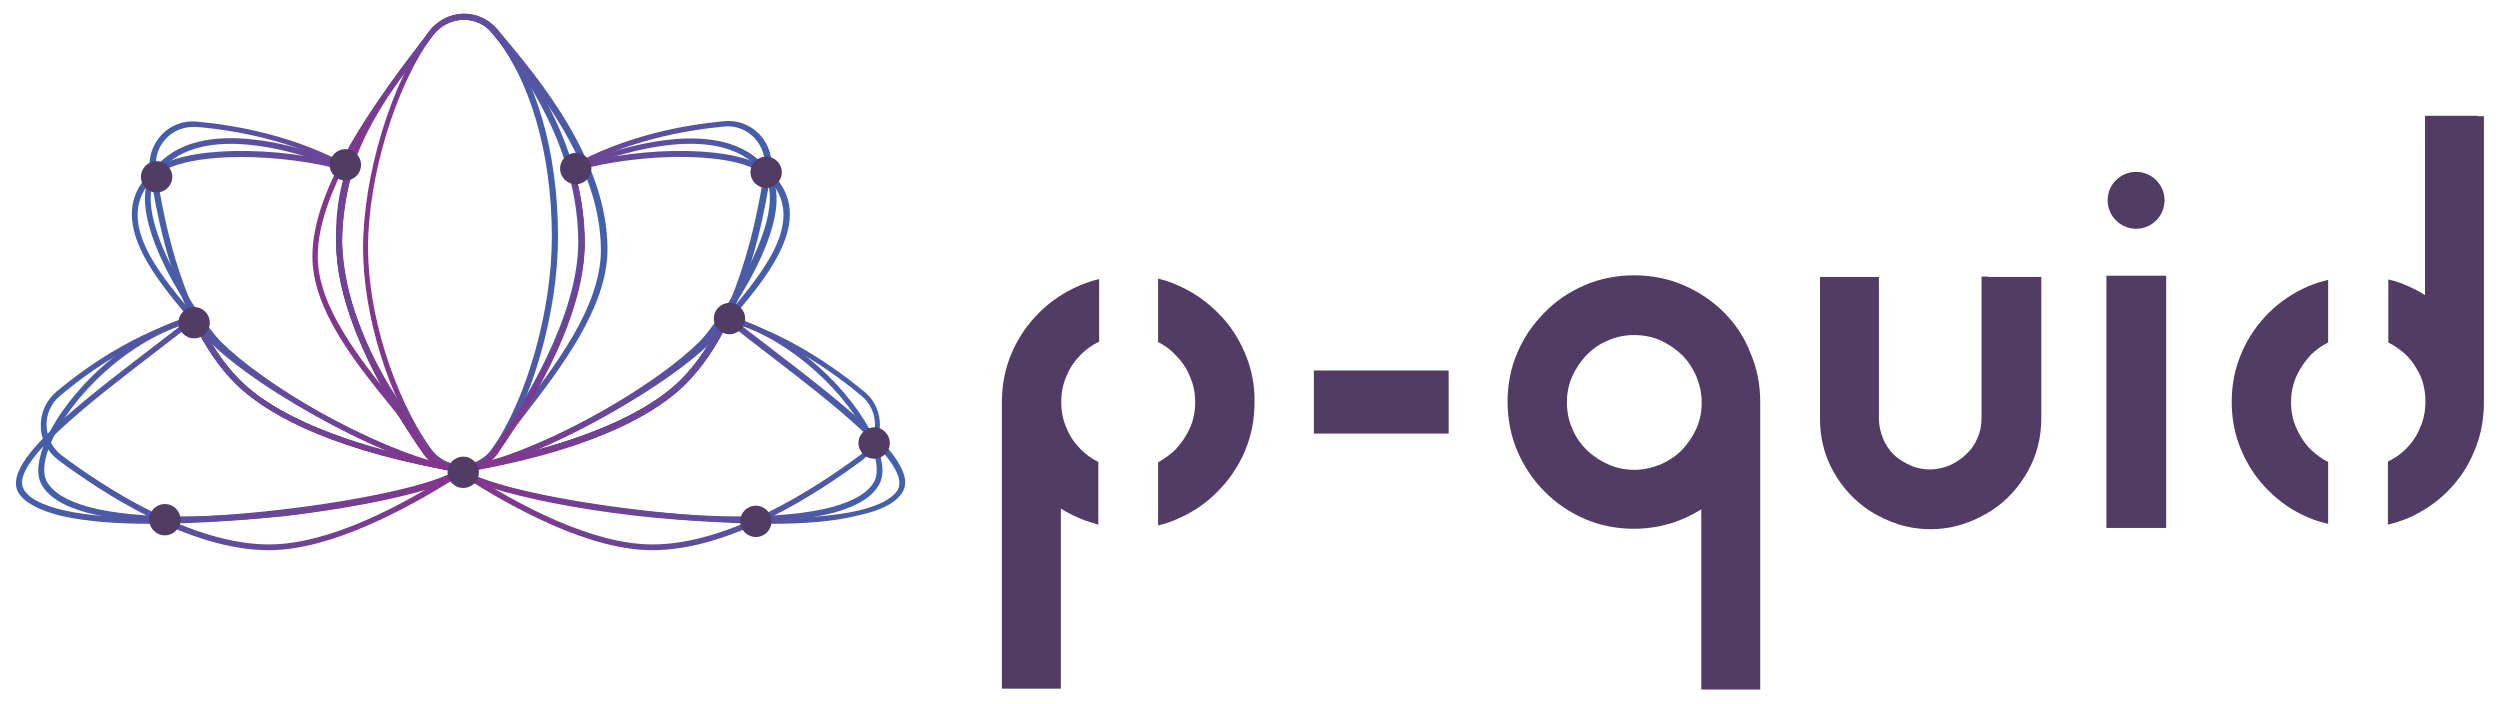 <?xml version="1.0" encoding="utf-8"?>
<!-- Generator: Adobe Illustrator 26.0.1, SVG Export Plug-In . SVG Version: 6.00 Build 0)  -->
<svg version="1.1" id="Calque_1" xmlns="http://www.w3.org/2000/svg" xmlns:xlink="http://www.w3.org/1999/xlink" x="0px" y="0px"
	 viewBox="0 0 606.6 170.8" style="enable-background:new 0 0 606.6 170.8;" xml:space="preserve">
<style type="text/css">
	.st0{fill:url(#SVGID_1_);}
	.st1{fill:url(#SVGID_00000035529062875089180920000004379909434158371461_);}
	.st2{fill:url(#SVGID_00000098211227681753187790000005023188310510807203_);}
	.st3{fill:url(#SVGID_00000040535755498881427750000011624066245993996728_);}
	.st4{fill:url(#SVGID_00000058559744931293411440000017220376483192540082_);}
	.st5{fill:url(#SVGID_00000112622456161842357250000001597984460455789956_);}
	.st6{fill:url(#SVGID_00000083801328421784973160000005864817292487468728_);}
	.st7{fill:url(#SVGID_00000052783316396527361350000008485254740008446089_);}
	.st8{fill:url(#SVGID_00000147177700767210302710000000167384281610382749_);}
	.st9{fill:url(#SVGID_00000173137054838618268330000013193227313811879311_);}
	.st10{fill:url(#SVGID_00000176017418908431721880000015742189923476604326_);}
	.st11{fill:url(#SVGID_00000004520367002907176480000003969864989873243530_);}
	.st12{fill:url(#SVGID_00000140697408060407162110000000012855933473451432_);}
	.st13{fill:url(#SVGID_00000011026201193802255730000014145422364334677925_);}
	.st14{fill:url(#SVGID_00000131344682254174138410000006617439709721711019_);}
	.st15{fill:#503C64;}
</style>
<g>
	<g>
		<g>
			<g>
				<linearGradient id="SVGID_1_" gradientUnits="userSpaceOnUse" x1="108.566" y1="104.899" x2="213.647" y2="104.899">
					<stop  offset="7.448098e-02" style="stop-color:#82368C"/>
					<stop  offset="0.996" style="stop-color:#4360AA"/>
				</linearGradient>
				<path class="st0" d="M158.3,133.5c-15.1,0-33.4-9.9-46.2-18.1c-0.6-0.4-1.1-0.7-1.7-1.1l-1.9-1.3h2.2c0.3,0,4.1-0.3,4.3-0.3
					c13.6-2.5,38.2-8.6,50.2-20.5c3.9-3.9,7.3-9,10.3-15.3l0.2-0.5l0.6,0.2c14.3,4.1,26.1,12.4,33.5,18.5c2.5,2.1,3.8,5.1,3.7,8.3
					c-0.1,3.3-1.6,6.3-4.2,8.2C198.4,119.7,177.3,133.5,158.3,133.5z M112.9,114.2c12.6,8.2,30.7,17.9,45.4,17.9
					c18.6,0,39.5-13.6,50.3-21.6c2.3-1.7,3.6-4.3,3.7-7.2c0.1-2.8-1.1-5.4-3.2-7.2c-7.2-6-18.6-14-32.4-18.1
					c-3,6.2-6.4,11.2-10.3,15.1c-6.4,6.4-20.5,15.3-50.9,20.9C115.2,114,114,114.1,112.9,114.2z"/>
			</g>
			<g>
				
					<linearGradient id="SVGID_00000138574305147727526550000007623429996003487903_" gradientUnits="userSpaceOnUse" x1="114.54" y1="71.739" x2="187.053" y2="71.739">
					<stop  offset="7.448098e-02" style="stop-color:#82368C"/>
					<stop  offset="0.996" style="stop-color:#4360AA"/>
				</linearGradient>
				<path style="fill:url(#SVGID_00000138574305147727526550000007623429996003487903_);" d="M114.8,114.1l-0.2-1.3
					c2.1-0.6,3.9-1.8,5.1-3.6c5.1-7.3,12.1-18.5,16.6-30.1c2.8-7.4,4.3-14.1,4.3-20c0-5.8-0.9-11.9-2.6-17.9l-0.2-0.5l0.5-0.3
					c13.3-7.5,27.7-10.1,37.5-11c3.2-0.3,6.3,0.9,8.5,3.2c2.2,2.4,3.3,5.6,2.8,8.8c-1.4,9.7-4.3,23.8-10.1,36
					c-3,6.4-6.6,11.7-10.6,15.6c-6.4,6.4-20.5,15.3-50.9,20.9C115.2,114.1,115,114.1,114.8,114.1z M139.3,41.3
					c1.7,6,2.5,11.9,2.5,17.7c0,6-1.5,12.9-4.4,20.5c-4.5,11.7-11.6,23-16.7,30.4c-0.5,0.7-1.1,1.4-1.8,2c14-2.9,35.4-8.9,46.3-19.8
					c3.9-3.9,7.3-9,10.3-15.3c5.7-12.1,8.6-26,10-35.6v0c0.4-2.8-0.5-5.6-2.4-7.7c-1.9-2-4.6-3.1-7.4-2.8
					C166.2,31.6,152.2,34.1,139.3,41.3z"/>
			</g>
			<g>
				
					<linearGradient id="SVGID_00000129168758784396770510000008507817022664281730_" gradientUnits="userSpaceOnUse" x1="81.572" y1="58.836" x2="141.784" y2="58.836">
					<stop  offset="7.448098e-02" style="stop-color:#82368C"/>
					<stop  offset="0.996" style="stop-color:#4360AA"/>
				</linearGradient>
				<path style="fill:url(#SVGID_00000129168758784396770510000008507817022664281730_);" d="M112.1,114.2
					C112.1,114.2,112.1,114.2,112.1,114.2c-3.5,0-6.7-1.7-8.7-4.6c-0.5-0.7-1-1.5-1.5-2.2C93.3,95,82.7,79.6,81.6,59.1
					c-1-20.8,10.9-36.3,19.7-47.7c1-1.3,1.9-2.5,2.8-3.7c2-2.6,5-4.2,8.2-4.3c3.2-0.1,6.2,1.3,8.3,3.7l0,0
					c7.9,9.5,21.2,28.7,21.2,51.6c0,9.5-3.7,26-21.1,50.9C118.7,112.6,115.6,114.2,112.1,114.2z M112.6,4.8c-0.1,0-0.2,0-0.3,0
					c-2.8,0.1-5.4,1.4-7.2,3.7c-0.9,1.2-1.8,2.4-2.8,3.7C93.8,23.4,82,38.7,83,59c1,20.1,11.5,35.3,20,47.6c0.5,0.8,1,1.5,1.5,2.2
					c1.7,2.5,4.5,4,7.5,4c0,0,0,0,0,0c3,0,5.8-1.4,7.5-3.9c7.8-11.1,20.8-32.5,20.8-50.1c0-22.4-13.1-41.4-20.8-50.7l0,0
					C117.8,6,115.3,4.8,112.6,4.8z"/>
			</g>
			<g>
				
					<linearGradient id="SVGID_00000003785815463277566500000012790864370884293034_" gradientUnits="userSpaceOnUse" x1="88.066" y1="58.836" x2="135.411" y2="58.836">
					<stop  offset="7.448098e-02" style="stop-color:#82368C"/>
					<stop  offset="0.996" style="stop-color:#4360AA"/>
				</linearGradient>
				<path style="fill:url(#SVGID_00000003785815463277566500000012790864370884293034_);" d="M112.1,114.2
					C112.1,114.2,112.1,114.2,112.1,114.2c-3.5,0-6.7-1.7-8.7-4.6c-9.2-13.4-15.3-33.2-15.3-49.4c0-17.7,6.9-40.3,16-52.5
					c2-2.6,5-4.2,8.2-4.3c3.2-0.1,6.2,1.3,8.3,3.7l0,0c9.4,11.2,14.8,29.6,14.8,50.4c0,18-6.2,39.9-14.7,52.1
					C118.7,112.6,115.6,114.2,112.1,114.2z M112.6,4.8c-0.1,0-0.2,0-0.3,0c-2.8,0.1-5.4,1.4-7.2,3.7c-9,12-15.8,34.2-15.8,51.6
					c0,16,6.1,35.5,15.1,48.7c1.7,2.5,4.5,4,7.5,4c0,0,0,0,0,0c3,0,5.8-1.4,7.5-3.9c8.4-12,14.5-33.6,14.5-51.3
					c0-20.5-5.3-38.6-14.5-49.6l0,0C117.8,6,115.3,4.8,112.6,4.8z"/>
			</g>
			<g>
				
					<linearGradient id="SVGID_00000016075522149150384510000006620272558398031276_" gradientUnits="userSpaceOnUse" x1="75.807" y1="58.836" x2="147.415" y2="58.836">
					<stop  offset="7.448098e-02" style="stop-color:#82368C"/>
					<stop  offset="0.996" style="stop-color:#4360AA"/>
				</linearGradient>
				<path style="fill:url(#SVGID_00000016075522149150384510000006620272558398031276_);" d="M112.1,114.2
					C112.1,114.2,112.1,114.2,112.1,114.2c-3.5,0-6.7-1.7-8.7-4.6c-2.2-3.1-5-6.6-8-10.3C86.2,88,75.8,75.1,75.8,62.2
					c0-17.2,16.2-38.6,25.9-51.4c0.9-1.1,1.7-2.2,2.4-3.2c2-2.6,5-4.2,8.2-4.3c3.2-0.1,6.2,1.3,8.3,3.7l1.1,1.3
					c9,10.7,25.7,30.7,25.7,52.2c0,14.1-11.4,28.9-20.5,40.7c-2.3,3-4.5,5.8-6.2,8.3C118.7,112.6,115.6,114.2,112.1,114.2z
					 M112.6,4.8c-0.1,0-0.2,0-0.3,0c-2.8,0.1-5.4,1.4-7.2,3.7c-0.7,1-1.5,2-2.4,3.2c-9.6,12.6-25.6,33.8-25.6,50.5
					c0,12.3,10.3,25,19.3,36.2c3,3.7,5.8,7.2,8,10.4c1.7,2.5,4.5,4,7.5,4c0,0,0,0,0,0c3,0,5.8-1.4,7.5-3.9c1.8-2.5,3.9-5.4,6.2-8.3
					c9-11.7,20.2-26.2,20.2-39.9c0-21.1-16.5-40.8-25.4-51.4l-1.1-1.3C117.8,6,115.3,4.8,112.6,4.8z"/>
			</g>
			<g>
				
					<linearGradient id="SVGID_00000038375258480099361860000018106161545493772962_" gradientUnits="userSpaceOnUse" x1="114.54" y1="75.382" x2="191.492" y2="75.382">
					<stop  offset="7.448098e-02" style="stop-color:#82368C"/>
					<stop  offset="0.996" style="stop-color:#4360AA"/>
				</linearGradient>
				<path style="fill:url(#SVGID_00000038375258480099361860000018106161545493772962_);" d="M114.8,114.1l-0.2-1.3
					c2.1-0.6,3.9-1.8,5.1-3.6c5.1-7.3,12.1-18.5,16.6-30.1c2.8-7.4,4.3-14.1,4.3-20c0-5.8-0.9-11.9-2.6-17.9l-0.2-0.7l0.7-0.2
					c18.4-5.3,41.3-4.8,47.9,1l0,0c12.3,10.7,0.2,25.2-7.8,34.8c-1.1,1.3-2.1,2.5-3,3.6c-10.1,12.8-44.4,31.3-60.1,34.2
					C115.2,114.1,115,114.1,114.8,114.1z M139.4,41.5c1.7,5.9,2.5,11.8,2.5,17.6c0,6-1.5,12.9-4.4,20.5c-4.5,11.7-11.6,23-16.7,30.4
					c-0.4,0.6-0.9,1.2-1.5,1.7c16.7-4.8,46-21.2,55.1-32.7c0.9-1.1,1.9-2.4,3-3.7c8.1-9.8,19.2-23.1,7.9-32.9l0,0
					C179.2,37,157,36.6,139.4,41.5z"/>
			</g>
			<g>
				
					<linearGradient id="SVGID_00000009566797708962522610000001150711492146600851_" gradientUnits="userSpaceOnUse" x1="114.54" y1="73.824" x2="188.294" y2="73.824">
					<stop  offset="7.448098e-02" style="stop-color:#82368C"/>
					<stop  offset="0.996" style="stop-color:#4360AA"/>
				</linearGradient>
				<path style="fill:url(#SVGID_00000009566797708962522610000001150711492146600851_);" d="M114.8,114.1l-0.2-1.3
					c2.1-0.6,3.9-1.8,5.1-3.6c5.1-7.3,12.1-18.5,16.6-30.1c2.8-7.4,4.3-14.1,4.3-20c0-5.8-0.9-11.9-2.6-17.9l-0.2-0.6l0.6-0.2
					c23.6-9.4,40.7-9.1,48.1,1.1c8.1,11.1-11.6,38.4-15.4,42.2c-11.9,11.9-40.5,27.5-55.6,30.3C115.2,114.1,115,114.1,114.8,114.1z
					 M139.3,41.4c1.7,5.9,2.5,11.9,2.5,17.7c0,6-1.5,12.9-4.4,20.5c-4.5,11.7-11.6,23-16.7,30.4c-0.5,0.6-1,1.2-1.5,1.7
					c15.5-4.4,40-18.2,50.7-29c4.4-4.4,22.3-30.8,15.3-40.5l0,0C178.3,32.7,162,32.5,139.3,41.4z"/>
			</g>
			<g>
				
					<linearGradient id="SVGID_00000150820729869277941220000004998761249664761267_" gradientUnits="userSpaceOnUse" x1="108.566" y1="101.501" x2="214.132" y2="101.501">
					<stop  offset="7.448098e-02" style="stop-color:#82368C"/>
					<stop  offset="0.996" style="stop-color:#4360AA"/>
				</linearGradient>
				<path style="fill:url(#SVGID_00000150820729869277941220000004998761249664761267_);" d="M179.6,126.7
					c-26.5,0-59.7-6.3-67.4-11.3c-0.6-0.4-1.1-0.7-1.7-1.1l-1.9-1.3h2.2c0.3,0,4.1-0.3,4.3-0.3c13.6-2.5,38.2-8.6,50.2-20.5
					c3.9-3.9,7.3-9,10.3-15.3l0.2-0.5l0.6,0.1c16.5,4.4,30.7,18.8,35.8,30.1c2,4.6,2.5,8.3,1.2,10.8c-1.6,3.1-5.3,5.4-11.1,7
					C196.3,126,188.3,126.7,179.6,126.7z M112.9,114.2c10.2,6.6,64.8,15.3,89.1,8.8c5.4-1.5,8.8-3.6,10.2-6.3c1-2.1,0.6-5.5-1.2-9.6
					c-4.9-10.9-18.5-24.7-34.3-29.2c-3,6.2-6.4,11.3-10.3,15.1c-6.4,6.4-20.5,15.3-50.9,20.9C115.2,114,114,114.1,112.9,114.2z"/>
			</g>
			<g>
				
					<linearGradient id="SVGID_00000132798065921432896310000004308877256223535030_" gradientUnits="userSpaceOnUse" x1="108.566" y1="101.611" x2="219.584" y2="101.611">
					<stop  offset="7.448098e-02" style="stop-color:#82368C"/>
					<stop  offset="0.996" style="stop-color:#4360AA"/>
				</linearGradient>
				<path style="fill:url(#SVGID_00000132798065921432896310000004308877256223535030_);" d="M186.9,127.1
					c-12.5,0-25.3-1.3-31.9-2.1c-20.4-2.4-37.6-6.3-42.8-9.7c-0.6-0.4-1.1-0.7-1.7-1.1l-1.9-1.3h2.2c0.3,0,4.1-0.3,4.3-0.3
					c13.6-2.5,38.2-8.6,50.2-20.5c3.9-3.9,7.3-9,10.3-15.3l0.4-0.8l0.7,0.5c3.3,2.6,6.8,5.3,10.6,8.2c17.7,13.6,36,27.6,31.7,34.7
					c-1.5,2.5-5,4.4-10.5,5.6C202.4,126.6,194.7,127.1,186.9,127.1z M112.9,114.2c10.9,7,71.1,15.3,95.3,9.7c5.1-1.2,8.3-2.9,9.6-5
					c3.6-6.1-15.8-21-31.3-32.9c-3.5-2.7-6.9-5.3-9.9-7.7c-2.9,6.1-6.4,11-10.2,14.9c-6.4,6.4-20.5,15.3-50.9,20.9
					C115.2,114,114,114.1,112.9,114.2z"/>
			</g>
			<g>
				
					<linearGradient id="SVGID_00000091735489407104114600000006283703180106348166_" gradientUnits="userSpaceOnUse" x1="925.916" y1="104.899" x2="1030.844" y2="104.899" gradientTransform="matrix(-1 0 0 1 1040.686 0)">
					<stop  offset="7.448098e-02" style="stop-color:#82368C"/>
					<stop  offset="0.996" style="stop-color:#4360AA"/>
				</linearGradient>
				<path style="fill:url(#SVGID_00000091735489407104114600000006283703180106348166_);" d="M65.2,133.5c-19,0-40.1-13.7-51.1-21.9
					c-2.6-2-4.2-5-4.2-8.2c-0.1-3.2,1.3-6.2,3.7-8.3c7.4-6.2,19.2-14.4,33.5-18.5l0.6-0.2l0.2,0.5c3,6.3,6.4,11.4,10.3,15.3
					c12,12,36.6,18,50.2,20.6c0.2,0,4.1,0.3,4.3,0.3l2.1,0.1l-1.7,1.2c-0.5,0.4-1.1,0.7-1.7,1.1C98.6,123.6,80.2,133.5,65.2,133.5z
					 M46.9,78C33,82.1,21.6,90.1,14.5,96.1c-2.1,1.8-3.3,4.4-3.2,7.2c0.1,2.8,1.4,5.5,3.7,7.2c10.8,8.1,31.7,21.6,50.3,21.6
					c14.7,0,32.8-9.7,45.4-17.9c-1.1-0.1-2.3-0.2-2.4-0.2c-30.5-5.7-44.5-14.5-51-20.9C53.3,89.2,49.8,84.2,46.9,78z"/>
			</g>
			<g>
				
					<linearGradient id="SVGID_00000114045768691014778630000005655638637179025024_" gradientUnits="userSpaceOnUse" x1="931.737" y1="71.739" x2="1004.251" y2="71.739" gradientTransform="matrix(-1 0 0 1 1040.686 0)">
					<stop  offset="7.448098e-02" style="stop-color:#82368C"/>
					<stop  offset="0.996" style="stop-color:#4360AA"/>
				</linearGradient>
				<path style="fill:url(#SVGID_00000114045768691014778630000005655638637179025024_);" d="M108.7,114.1c-0.2,0-0.4,0-0.6-0.1
					c-30.5-5.7-44.5-14.5-51-20.9c-4-4-7.5-9.2-10.6-15.6c-5.8-12.2-8.7-26.3-10.1-36l0,0c-0.5-3.2,0.6-6.4,2.8-8.8
					c2.2-2.3,5.3-3.5,8.5-3.2c9.8,0.9,24.2,3.5,37.5,11l0.5,0.3l-0.2,0.5c-1.7,6-2.6,12-2.6,17.9c0,5.9,1.4,12.6,4.3,20
					c4.4,11.6,11.4,22.8,16.6,30.1c1.3,1.8,3,3,5.1,3.6L108.7,114.1z M46.9,30.8c-2.5,0-4.9,1-6.6,2.8c-2,2.1-2.8,4.9-2.4,7.7v0
					c1.4,9.6,4.2,23.5,10,35.6c3,6.3,6.4,11.4,10.3,15.3C69,103,90.5,109,104.5,111.9c-0.7-0.6-1.2-1.2-1.8-2
					c-5.2-7.4-12.2-18.7-16.7-30.4c-2.9-7.6-4.4-14.5-4.4-20.5c0-5.8,0.9-11.8,2.5-17.7c-12.9-7.2-26.9-9.7-36.4-10.5
					C47.5,30.8,47.2,30.8,46.9,30.8z"/>
			</g>
			<g>
				
					<linearGradient id="SVGID_00000145774706142860634900000001360623914922835606_" gradientUnits="userSpaceOnUse" x1="931.737" y1="75.382" x2="1008.689" y2="75.382" gradientTransform="matrix(-1 0 0 1 1040.686 0)">
					<stop  offset="7.448098e-02" style="stop-color:#82368C"/>
					<stop  offset="0.996" style="stop-color:#4360AA"/>
				</linearGradient>
				<path style="fill:url(#SVGID_00000145774706142860634900000001360623914922835606_);" d="M108.7,114.1c-0.2,0-0.4,0-0.6-0.1
					c-15.7-2.9-50-21.5-60.1-34.2c-0.9-1.1-1.9-2.3-3-3.6C37,66.5,25,52,37.2,41.3l0.5,0.5l-0.5-0.5c6.7-5.8,29.5-6.3,47.9-1
					l0.7,0.2l-0.2,0.7c-1.7,6-2.6,12-2.6,17.9c0,5.9,1.4,12.6,4.3,20c4.4,11.6,11.4,22.8,16.6,30.1c1.3,1.8,3,3,5.1,3.6L108.7,114.1
					z M58.5,38.1c-9.2,0-17,1.5-20.3,4.3c-11.3,9.8-0.2,23.2,7.9,32.9c1.1,1.3,2.1,2.5,3,3.7c9.1,11.6,38.4,27.9,55.1,32.7
					c-0.5-0.5-1-1.1-1.5-1.7c-5.2-7.4-12.2-18.7-16.7-30.4c-2.9-7.6-4.4-14.5-4.4-20.5c0-5.8,0.8-11.7,2.5-17.6
					C75.9,39.2,66.6,38.1,58.5,38.1z"/>
			</g>
			<g>
				
					<linearGradient id="SVGID_00000070834189693462088450000017363298053402154630_" gradientUnits="userSpaceOnUse" x1="931.737" y1="73.823" x2="1005.492" y2="73.823" gradientTransform="matrix(-1 0 0 1 1040.686 0)">
					<stop  offset="7.448098e-02" style="stop-color:#82368C"/>
					<stop  offset="0.996" style="stop-color:#4360AA"/>
				</linearGradient>
				<path style="fill:url(#SVGID_00000070834189693462088450000017363298053402154630_);" d="M108.7,114.1c-0.2,0-0.4,0-0.6-0.1
					C93,111.2,64.4,95.6,52.5,83.7C48.7,79.9,29,52.5,37.1,41.4l0.6,0.4l-0.6-0.4c7.4-10.1,24.5-10.5,48.1-1.1l0.6,0.2l-0.2,0.6
					c-1.7,6-2.6,12-2.6,17.9c0,5.9,1.4,12.6,4.3,20c4.4,11.6,11.4,22.8,16.6,30.1c1.3,1.8,3,3,5.1,3.6L108.7,114.1z M56,34.9
					c-8.1,0-14.2,2.5-17.8,7.4l0,0c-7.1,9.7,10.9,36.1,15.3,40.5c10.8,10.8,35.2,24.6,50.7,29c-0.6-0.5-1.1-1.1-1.5-1.7
					c-5.2-7.4-12.2-18.7-16.7-30.4c-2.9-7.6-4.4-14.5-4.4-20.5c0-5.8,0.8-11.7,2.5-17.7C73.2,37.1,63.7,34.9,56,34.9z"/>
			</g>
			<g>
				
					<linearGradient id="SVGID_00000142154083126642415470000013591811012264128169_" gradientUnits="userSpaceOnUse" x1="925.916" y1="101.501" x2="1031.329" y2="101.501" gradientTransform="matrix(-1 0 0 1 1040.686 0)">
					<stop  offset="7.448098e-02" style="stop-color:#82368C"/>
					<stop  offset="0.996" style="stop-color:#4360AA"/>
				</linearGradient>
				<path style="fill:url(#SVGID_00000142154083126642415470000013591811012264128169_);" d="M43.9,126.7c-8.7,0-16.7-0.7-22.8-2.3
					c-5.8-1.6-9.5-3.9-11.1-7c-1.3-2.5-0.8-6.2,1.2-10.8c5.1-11.3,19.3-25.7,35.8-30.1l0.6-0.1l0.2,0.5c3,6.3,6.4,11.4,10.3,15.3
					c12,12,36.6,18,50.2,20.6c0.2,0,4.1,0.3,4.3,0.3l2.1,0.1l-1.7,1.2c-0.5,0.4-1.1,0.7-1.7,1.1C103.6,120.3,70.4,126.7,43.9,126.7z
					 M46.9,78C31,82.4,17.4,96.2,12.5,107.1c-1.8,4.1-2.3,7.5-1.2,9.6c1.4,2.7,4.8,4.8,10.2,6.3c24.2,6.5,78.9-2.2,89.1-8.8
					c-1.1-0.1-2.3-0.2-2.4-0.2c-30.5-5.7-44.5-14.5-51-20.9C53.3,89.2,49.8,84.1,46.9,78z"/>
			</g>
			<g>
				
					<linearGradient id="SVGID_00000077294822339047822970000014473333746549263772_" gradientUnits="userSpaceOnUse" x1="925.916" y1="101.611" x2="1036.781" y2="101.611" gradientTransform="matrix(-1 0 0 1 1040.686 0)">
					<stop  offset="7.448098e-02" style="stop-color:#82368C"/>
					<stop  offset="0.996" style="stop-color:#4360AA"/>
				</linearGradient>
				<path style="fill:url(#SVGID_00000077294822339047822970000014473333746549263772_);" d="M36.6,127.1c-7.8,0-15.5-0.5-21.6-1.9
					c-5.4-1.3-9-3.2-10.5-5.6c-4.3-7.1,14-21.1,31.7-34.7c3.8-2.9,7.3-5.6,10.6-8.2l0.7-0.5l0.4,0.8c3,6.3,6.4,11.4,10.3,15.3
					c12,12,36.6,18,50.2,20.6c0.2,0,4.1,0.3,4.3,0.3l2.1,0.1l-1.7,1.2c-0.5,0.4-1.1,0.7-1.7,1.1c-5.3,3.4-22.5,7.3-42.8,9.7
					C61.9,125.9,49.2,127.1,36.6,127.1z M47,78.2c-3.1,2.5-6.4,5-9.9,7.7c-15.6,12-35,26.9-31.3,32.9c1.3,2.2,4.5,3.8,9.6,5
					c24.2,5.6,84.4-2.7,95.3-9.7c-1.1-0.1-2.3-0.2-2.4-0.2c-30.5-5.7-44.5-14.5-51-20.9C53.4,89.3,49.9,84.3,47,78.2z"/>
			</g>
		</g>
		<g>
			<g>
				<circle class="st15" cx="83.8" cy="40" r="3.8"/>
			</g>
			<g>
				<circle class="st15" cx="38" cy="42.9" r="3.8"/>
			</g>
			<g>
				<circle class="st15" cx="47.1" cy="78.3" r="3.8"/>
			</g>
			<g>
				<circle class="st15" cx="40" cy="126.1" r="3.8"/>
			</g>
			<g>
				<circle class="st15" cx="112.4" cy="114.6" r="3.8"/>
			</g>
			<g>
				<circle class="st15" cx="183.4" cy="126.5" r="3.8"/>
			</g>
			<g>
				<circle class="st15" cx="212.1" cy="107.5" r="3.8"/>
			</g>
			<g>
				<circle class="st15" cx="177" cy="77.3" r="3.8"/>
			</g>
			<g>
				<circle class="st15" cx="185.9" cy="41.8" r="3.8"/>
			</g>
			<g>
				<circle class="st15" cx="139.7" cy="40.9" r="3.8"/>
			</g>
		</g>
	</g>
	<g>
		<g>
			<polygon class="st15" points="320.3,89.9 318.8,89.9 318.8,91.5 318.8,103.7 318.8,105.2 320.3,105.2 349.9,105.2 351.5,105.2 
				351.5,103.7 351.5,91.5 351.5,89.9 349.9,89.9 			"/>
		</g>
		<g>
			<path class="st15" d="M418.3,75.8c-2.8-2.8-6.1-5-9.8-6.6c-3.7-1.6-7.8-2.4-12-2.4c-4.2,0-8.3,0.8-12,2.4c-3.7,1.6-7,3.8-9.7,6.6
				c-2.8,2.8-5,6-6.6,9.7c-1.6,3.7-2.4,7.7-2.4,12c0,4.2,0.8,8.3,2.4,12c1.6,3.7,3.8,7,6.6,9.8c2.8,2.8,6,5,9.7,6.6
				c3.7,1.6,7.7,2.4,12,2.4c3.5,0,6.9-0.6,10.1-1.7c2.2-0.8,4.2-1.8,6.2-3v42.2v1.5h1.5h11.3h1.5v-1.5V97.6v-0.1
				c0-4.2-0.8-8.3-2.4-11.9C423.3,81.9,421.1,78.6,418.3,75.8z M385,109.2c-1.5-1.5-2.7-3.2-3.5-5.2c-0.9-2-1.3-4.1-1.3-6.4
				c0-2.2,0.4-4.3,1.3-6.3c0.9-2,2.1-3.7,3.5-5.2c1.5-1.5,3.2-2.7,5.2-3.5c2-0.9,4.1-1.3,6.3-1.3c2.3,0,4.4,0.4,6.4,1.3
				c2,0.9,3.7,2.1,5.2,3.5c1.5,1.5,2.6,3.2,3.5,5.2c0.8,2,1.3,4.1,1.3,6.3v0.1c0,2.2-0.4,4.3-1.3,6.3c-0.9,2-2.1,3.7-3.5,5.2
				c-1.5,1.5-3.2,2.6-5.2,3.5c-2,0.8-4.1,1.3-6.3,1.3c-2.2,0-4.3-0.4-6.3-1.3C388.2,111.8,386.5,110.6,385,109.2z"/>
		</g>
		<g>
			<path class="st15" d="M482.3,67.1h-1.5v1.5v11.9v21c0,1.7-0.3,3.3-1,4.8c-0.6,1.5-1.5,2.8-2.7,3.9c-1.1,1.1-2.5,2-4,2.7
				c-1.5,0.6-3.1,1-4.8,1c-1.7,0-3.3-0.3-4.8-1c-1.5-0.7-2.9-1.5-4-2.6c-1.1-1.1-2-2.4-2.6-3.9c-0.6-1.5-1-3.1-1-4.8v-21V68.7v-1.5
				h-1.5h-11.3h-1.5v1.5v32.9c0,4.7,1.1,9,3.3,12.9c2.2,3.9,5.1,7,8.7,9.4c2.2,1.4,4.5,2.5,7,3.3c2.5,0.8,5.1,1.2,7.8,1.2
				c2.7,0,5.3-0.4,7.8-1.2c2.5-0.8,4.8-1.9,7-3.3c3.7-2.4,6.6-5.6,8.8-9.5c2.2-3.9,3.3-8.2,3.3-12.9V68.7v-1.5h-1.5H482.3z"/>
		</g>
		<g>
			<polygon class="st15" points="512.7,66.9 511.1,66.9 511.1,68.4 511.1,126.6 511.1,128.1 512.7,128.1 524,128.1 525.6,128.1 
				525.6,126.6 525.6,68.4 525.6,66.9 524,66.9 			"/>
		</g>
		<g>
			<g>
				<path class="st15" d="M266.5,112.1c-1.6-0.8-3-1.8-4.2-3c-1.5-1.5-2.7-3.2-3.5-5.2c-0.9-2-1.3-4.1-1.3-6.3v-0.1
					c0-2.2,0.4-4.3,1.3-6.3c0.8-2,2-3.7,3.5-5.2c1.3-1.3,2.7-2.3,4.4-3.1V67.7c-1.6,0.4-3.2,0.9-4.8,1.6c-3.7,1.6-7,3.8-9.8,6.6
					c-2.8,2.8-5,6-6.6,9.7c-1.6,3.7-2.4,7.7-2.4,11.9v0.1v68v1.5h1.5h11.3h1.5v-1.5v-42.2c1.9,1.2,4,2.2,6.2,3
					c0.9,0.3,1.9,0.6,2.9,0.9V112.1z"/>
			</g>
			<g>
				<path class="st15" d="M302,85.5c-1.6-3.7-3.8-7-6.6-9.7c-2.8-2.8-6-5-9.7-6.6c-1.5-0.7-3.1-1.2-4.7-1.6V83
					c1.6,0.8,3,1.8,4.2,3.1c1.5,1.5,2.7,3.2,3.5,5.2c0.9,2,1.3,4.1,1.3,6.3c0,2.2-0.4,4.3-1.3,6.3c-0.9,2-2.1,3.7-3.5,5.2
					c-1.2,1.2-2.7,2.2-4.2,3.1v15.3c1.6-0.4,3.2-0.9,4.7-1.6c3.7-1.6,7-3.8,9.7-6.6c2.8-2.8,5-6,6.6-9.7c1.6-3.7,2.4-7.7,2.4-12
					C304.5,93.3,303.6,89.2,302,85.5z"/>
			</g>
		</g>
		<g>
			<g>
				<path class="st15" d="M564.9,112.1c-1.6-0.8-2.9-1.8-4.2-3c-1.5-1.5-2.6-3.2-3.5-5.2c-0.9-2-1.3-4.1-1.3-6.3
					c0-2.2,0.4-4.3,1.3-6.3c0.9-2,2.1-3.7,3.5-5.2c1.2-1.2,2.6-2.2,4.2-3V67.9c-1.6,0.4-3.2,0.9-4.7,1.5c-3.7,1.6-7,3.8-9.7,6.5
					c-2.8,2.8-5,6-6.6,9.7c-1.6,3.7-2.4,7.7-2.4,11.9c0,4.2,0.8,8.3,2.4,11.9c1.6,3.7,3.8,7,6.6,9.7c2.8,2.8,6,5,9.7,6.5
					c1.5,0.7,3.1,1.1,4.7,1.5V112.1z"/>
			</g>
			<g>
				<path class="st15" d="M601.2,28.1h-11.3h-1.5v1.5v42c-1.9-1.2-4-2.2-6.1-3c-0.9-0.3-1.9-0.6-2.8-0.8v15.3c1.6,0.8,3,1.8,4.3,3
					c1.5,1.5,2.6,3.2,3.5,5.1c0.8,1.9,1.2,4,1.2,6.2v0.1c0,2.2-0.4,4.3-1.3,6.3c-0.8,2-2,3.7-3.5,5.2c-1.2,1.2-2.7,2.2-4.3,3v15.3
					c1.6-0.4,3.2-0.9,4.7-1.5c3.7-1.6,7-3.8,9.7-6.5c2.8-2.8,5-6,6.5-9.7c1.6-3.7,2.4-7.7,2.4-11.9v-0.1V29.7v-1.5H601.2z"/>
			</g>
		</g>
	</g>
	<g>
		<circle class="st15" cx="518.3" cy="48.6" r="6.9"/>
	</g>
</g>
</svg>

